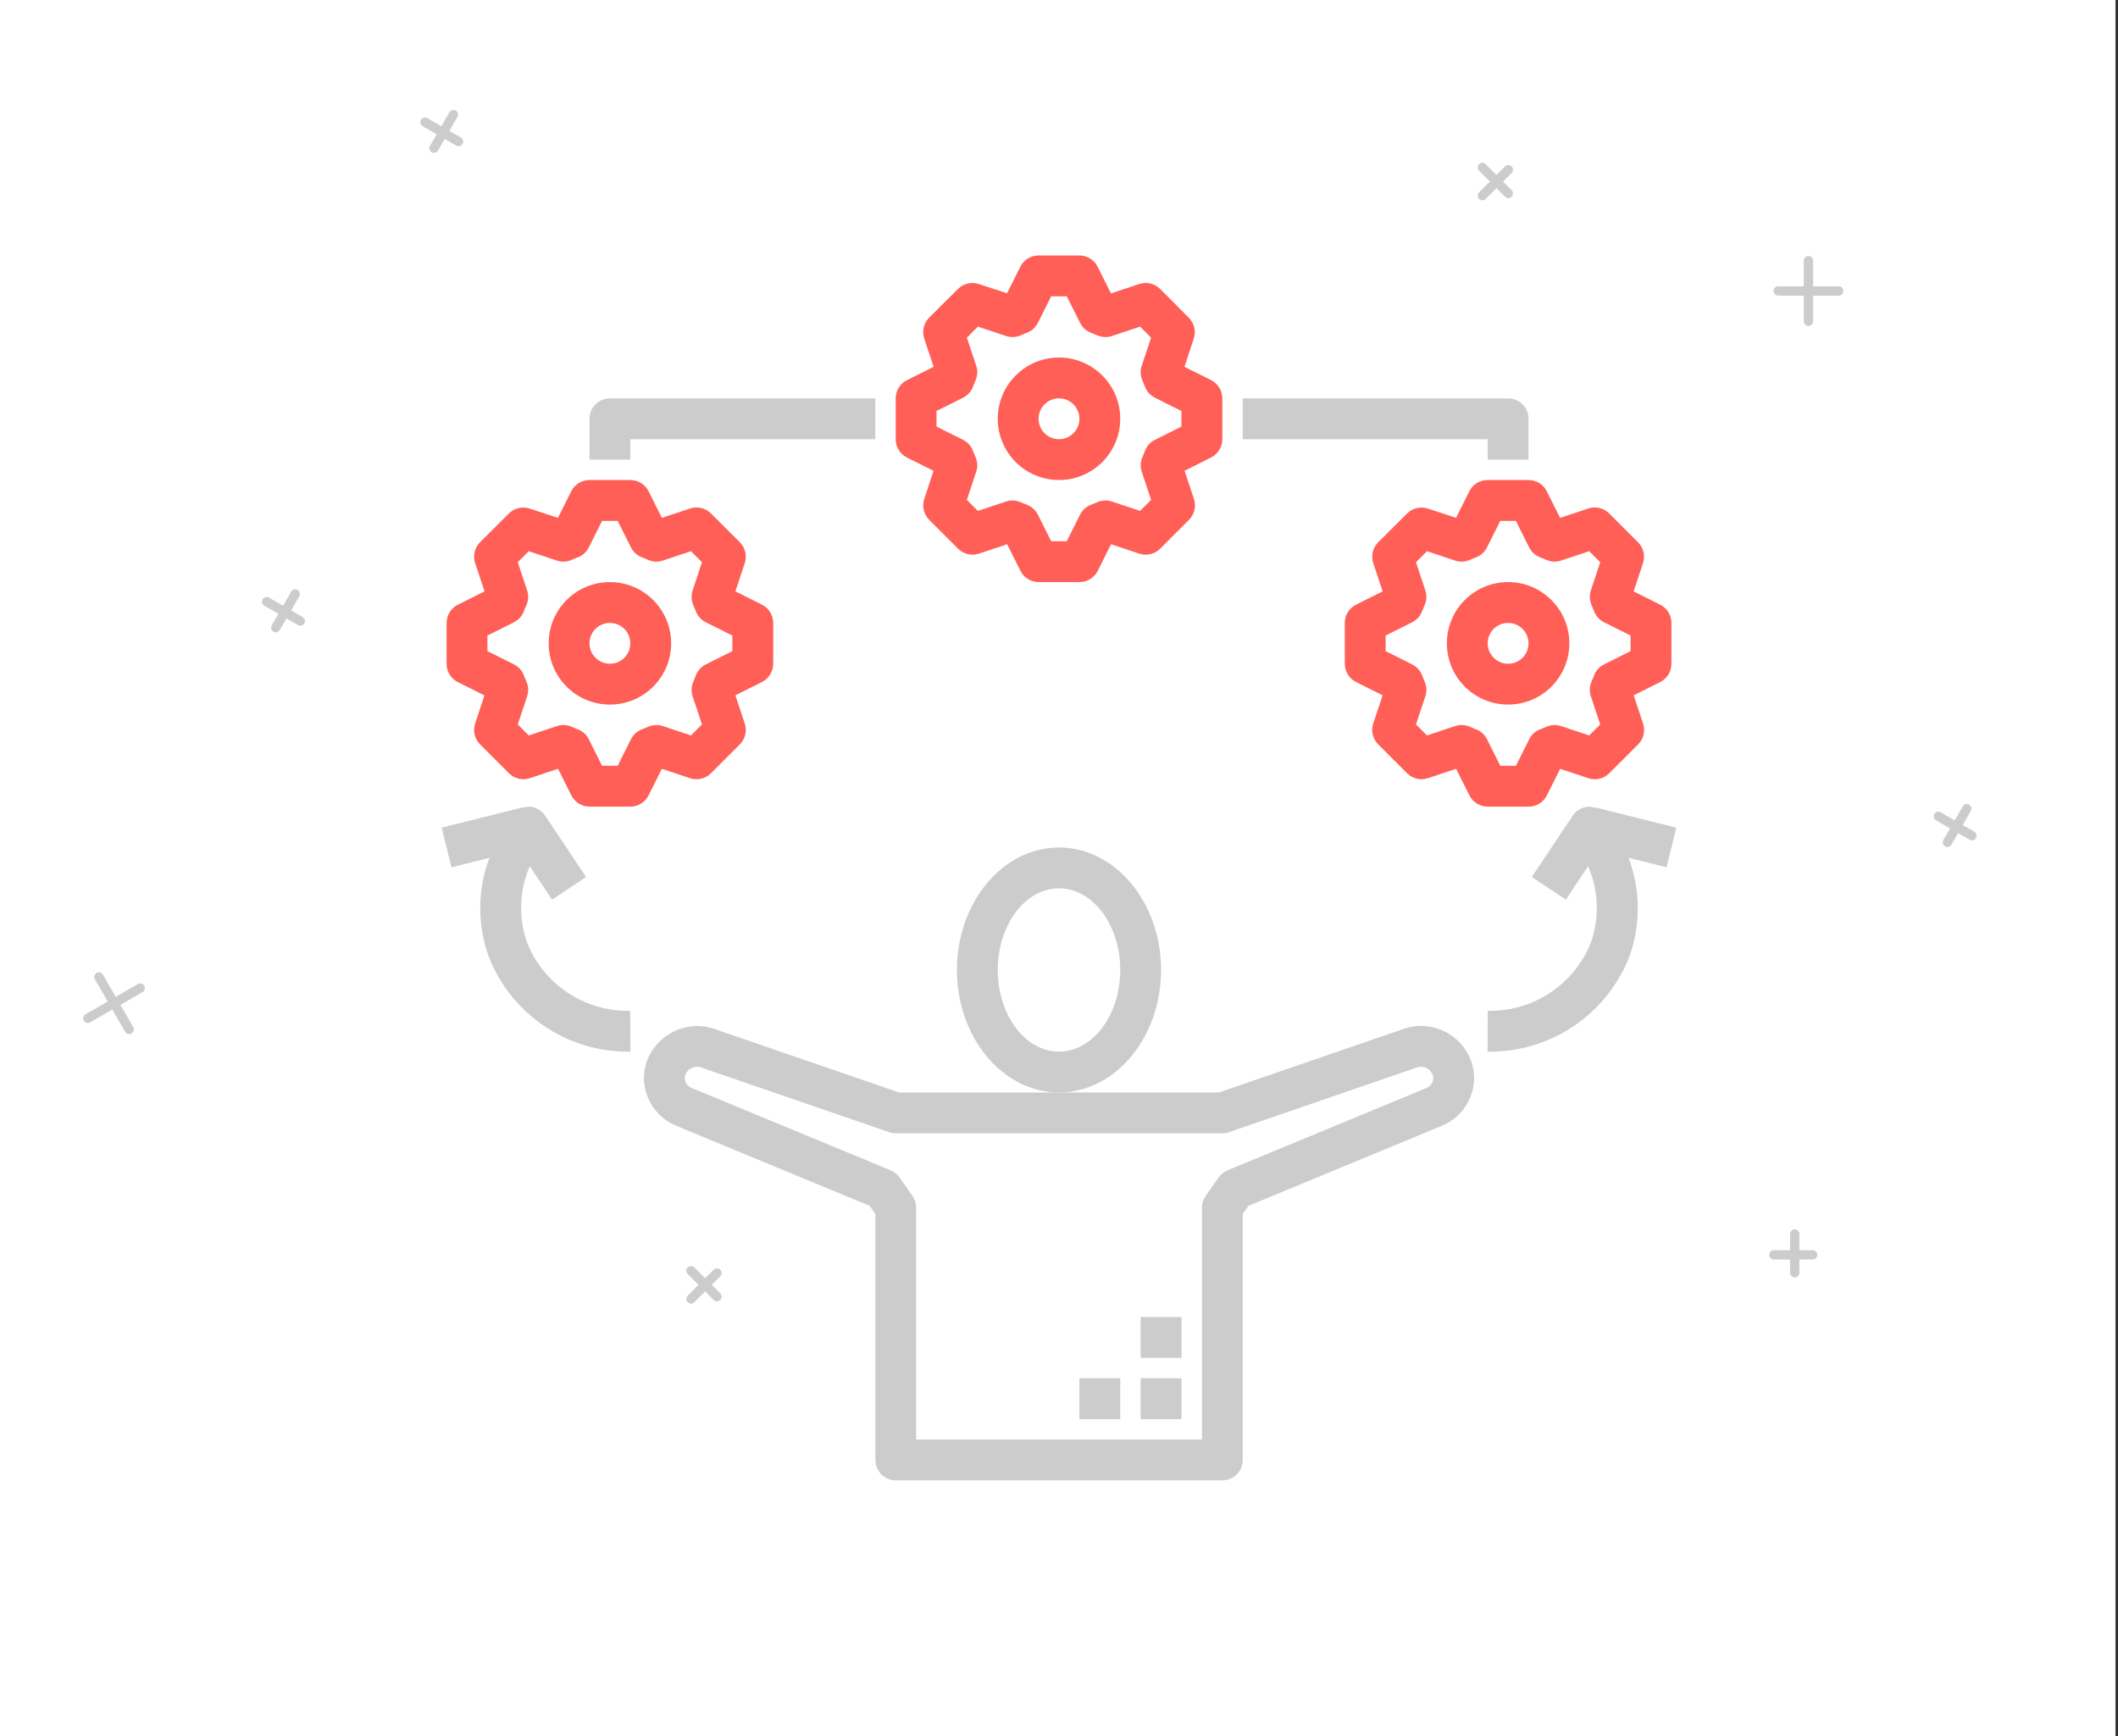 <svg width="455" height="373" viewBox="0 0 455 373" fill="none" xmlns="http://www.w3.org/2000/svg">
<rect x="0" y="0" width="455" height="373" fill="#333333" stroke="none"/>
<rect width="454.46" height="372.94" fill="white"/>
<path d="M249.426 208.365C249.426 193.853 239.589 182.052 227.499 182.052C215.407 182.052 205.572 193.853 205.572 208.365C205.572 222.874 215.407 234.677 227.499 234.677C239.589 234.677 249.426 222.874 249.426 208.365ZM227.499 225.906C220.245 225.906 214.343 218.039 214.343 208.365C214.343 198.69 220.245 190.823 227.499 190.823C234.752 190.823 240.656 198.69 240.656 208.365C240.656 218.039 234.752 225.906 227.499 225.906Z" fill="#CCCCCC"/>
<path d="M227.501 103.115C234.766 103.115 240.657 97.224 240.657 89.959C240.657 82.691 234.766 76.802 227.501 76.802C220.233 76.802 214.345 82.691 214.345 89.959C214.345 97.224 220.233 103.115 227.501 103.115ZM227.501 85.573C229.923 85.573 231.886 87.537 231.886 89.959C231.886 92.38 229.923 94.344 227.501 94.344C225.079 94.344 223.116 92.38 223.116 89.959C223.116 87.537 225.079 85.573 227.501 85.573Z" fill="#FF5F57"/>
<path d="M194.841 98.29L200.543 101.14L198.556 107.175C198.029 108.751 198.438 110.489 199.612 111.665L205.817 117.866C206.993 119.04 208.73 119.449 210.303 118.924L216.361 116.911L219.211 122.611C219.95 124.093 221.46 125.033 223.115 125.042H231.886C233.556 125.05 235.085 124.11 235.832 122.616L238.682 116.916L244.738 118.928C246.314 119.453 248.051 119.044 249.224 117.871L255.43 111.669C256.605 110.494 257.014 108.755 256.487 107.179L254.475 101.128L260.175 98.273C261.657 97.524 262.588 96.003 262.584 94.344V85.573C262.584 83.909 261.644 82.391 260.158 81.648L254.457 78.796L256.442 72.74C256.971 71.164 256.56 69.425 255.387 68.25L249.203 62.049C248.023 60.884 246.288 60.483 244.717 61.014L238.661 63.027L235.811 57.325C235.074 55.828 233.554 54.88 231.886 54.875H223.115C221.451 54.873 219.933 55.813 219.19 57.299L216.338 63.002L210.282 61.014C208.708 60.488 206.972 60.899 205.796 62.07L199.59 68.25C198.423 69.43 198.023 71.168 198.556 72.74L200.569 78.796L194.867 81.648C193.37 82.382 192.421 83.905 192.417 85.573V94.344C192.406 96.014 193.346 97.543 194.841 98.29ZM201.188 88.282L206.888 85.432C207.875 84.937 208.64 84.089 209.027 83.055C209.19 82.616 209.366 82.177 209.554 81.77C210.01 80.766 210.068 79.627 209.717 78.582L207.704 72.535L210.072 70.166L216.119 72.183C217.173 72.537 218.323 72.475 219.333 72.012C219.738 71.824 220.154 71.657 220.58 71.5C221.62 71.111 222.473 70.344 222.969 69.35L225.819 63.65H229.171L232.021 69.35C232.517 70.344 233.372 71.111 234.41 71.5C234.849 71.657 235.252 71.824 235.657 72.012C236.67 72.468 237.815 72.53 238.871 72.183L244.918 70.166L247.286 72.535L245.273 78.582C244.922 79.635 244.984 80.783 245.445 81.791C245.633 82.231 245.8 82.629 245.963 83.055C246.35 84.089 247.115 84.937 248.102 85.432L253.804 88.282V91.633L248.102 94.487C247.117 94.98 246.353 95.826 245.963 96.856C245.8 97.295 245.624 97.734 245.436 98.145C244.98 99.149 244.922 100.288 245.273 101.333L247.286 107.38L244.918 109.749L238.871 107.731C237.815 107.385 236.67 107.447 235.657 107.903C235.252 108.091 234.837 108.258 234.41 108.417C233.372 108.804 232.517 109.571 232.021 110.564L229.171 116.267H225.819L222.969 110.564C222.473 109.571 221.62 108.804 220.58 108.417C220.141 108.258 219.738 108.091 219.333 107.903C218.323 107.44 217.173 107.38 216.119 107.731L210.072 109.749L207.704 107.376L209.717 101.333C210.072 100.275 210.008 99.119 209.541 98.106C209.353 97.701 209.186 97.282 209.027 96.86C208.64 95.828 207.875 94.978 206.888 94.483L201.188 91.633V88.282Z" fill="#FF5F57"/>
<path d="M131.022 151.354C138.288 151.354 144.179 145.463 144.179 138.198C144.179 130.93 138.288 125.042 131.022 125.042C123.755 125.042 117.866 130.93 117.866 138.198C117.866 145.463 123.755 151.354 131.022 151.354ZM131.022 133.813C133.444 133.813 135.408 135.776 135.408 138.198C135.408 140.62 133.444 142.583 131.022 142.583C128.601 142.583 126.637 140.62 126.637 138.198C126.637 135.776 128.601 133.813 131.022 133.813Z" fill="#FF5F57"/>
<path d="M98.362 146.53L104.065 149.38L102.078 155.414C101.551 156.99 101.96 158.729 103.133 159.905L109.339 166.106C110.515 167.279 112.251 167.688 113.825 167.164L119.883 165.151L122.733 170.851C123.472 172.333 124.981 173.273 126.636 173.281H135.407C137.069 173.281 138.589 172.341 139.332 170.855L142.182 165.155L148.238 167.168C149.814 167.693 151.551 167.284 152.724 166.11L158.93 159.909C160.105 158.733 160.514 156.995 159.987 155.419L157.975 149.367L163.675 146.513C165.165 145.77 166.105 144.247 166.105 142.583V133.813C166.105 132.149 165.165 130.631 163.679 129.888L157.979 127.035L159.992 120.98C160.518 119.404 160.11 117.665 158.934 116.489L152.728 110.288C151.555 109.115 149.818 108.706 148.242 109.232L142.187 111.245L139.337 105.543C138.594 104.053 137.071 103.113 135.407 103.115H126.636C124.973 103.113 123.454 104.053 122.711 105.539L119.859 111.241L113.804 109.254C112.23 108.727 110.493 109.138 109.318 110.31L103.112 116.489C101.945 117.669 101.545 119.408 102.078 120.98L104.091 127.035L98.388 129.888C96.891 130.622 95.943 132.145 95.939 133.813V142.583C95.928 144.254 96.868 145.783 98.362 146.53ZM104.709 136.521L110.41 133.671C111.397 133.177 112.161 132.329 112.549 131.294C112.711 130.855 112.887 130.417 113.076 130.01C113.532 129.005 113.589 127.866 113.238 126.821L111.225 120.774L113.594 118.406L119.641 120.423C120.694 120.776 121.844 120.714 122.855 120.252C123.26 120.063 123.675 119.896 124.101 119.74C125.142 119.35 125.994 118.584 126.491 117.59L129.341 111.89H132.692L135.542 117.59C136.039 118.584 136.893 119.35 137.932 119.74C138.371 119.896 138.773 120.063 139.178 120.252C140.191 120.708 141.337 120.77 142.392 120.423L148.439 118.406L150.808 120.774L148.795 126.821C148.444 127.875 148.506 129.023 148.966 130.031C149.155 130.449 149.322 130.868 149.484 131.294C149.872 132.329 150.636 133.177 151.623 133.671L157.326 136.521V139.873L151.623 142.727C150.638 143.219 149.874 144.065 149.484 145.095C149.322 145.534 149.146 145.973 148.958 146.384C148.501 147.389 148.444 148.528 148.795 149.573L150.808 155.62L148.439 157.988L142.392 155.971C141.337 155.624 140.191 155.686 139.178 156.142C138.773 156.331 138.358 156.498 137.932 156.656C136.893 157.044 136.039 157.81 135.542 158.804L132.692 164.506H129.345L126.495 158.804C125.998 157.81 125.146 157.044 124.105 156.656C123.666 156.498 123.264 156.331 122.859 156.142C121.848 155.68 120.701 155.62 119.645 155.971L113.598 157.988L111.23 155.616L113.243 149.573C113.598 148.515 113.534 147.359 113.067 146.346C112.879 145.941 112.711 145.521 112.553 145.1C112.165 144.067 111.401 143.217 110.414 142.723L104.709 139.873V136.521Z" fill="#FF5F57"/>
<path d="M310.823 138.198C310.823 145.463 316.712 151.354 323.979 151.354C331.245 151.354 337.136 145.463 337.136 138.198C337.136 130.93 331.245 125.042 323.979 125.042C316.712 125.042 310.823 130.93 310.823 138.198ZM328.365 138.198C328.365 140.62 326.401 142.583 323.979 142.583C321.558 142.583 319.594 140.62 319.594 138.198C319.594 135.776 321.558 133.813 323.979 133.813C326.401 133.813 328.365 135.776 328.365 138.198Z" fill="#FF5F57"/>
<path d="M319.594 103.115C317.924 103.104 316.393 104.044 315.646 105.539L312.796 111.241L306.761 109.254C305.188 108.727 303.451 109.138 302.275 110.31L296.07 116.489C294.896 117.665 294.485 119.404 295.014 120.98L297.027 127.035L291.325 129.888C289.837 130.629 288.896 132.149 288.896 133.813V142.584C288.894 144.245 289.834 145.766 291.32 146.509L297.023 149.363L295.01 155.414C294.481 156.99 294.89 158.729 296.066 159.905L302.271 166.106C303.447 167.279 305.183 167.688 306.757 167.164L312.813 165.151L315.665 170.851C316.406 172.341 317.928 173.281 319.594 173.281H328.365C330.035 173.29 331.564 172.35 332.312 170.855L335.162 165.155L341.217 167.168C342.793 167.693 344.53 167.284 345.703 166.11L351.909 159.909C353.085 158.733 353.494 156.995 352.967 155.419L350.954 149.367L356.654 146.513C358.136 145.763 359.067 144.243 359.063 142.584V133.813C359.063 132.149 358.123 130.631 356.637 129.888L350.937 127.035L352.95 120.98C353.476 119.404 353.067 117.665 351.892 116.489L345.686 110.288C344.513 109.115 342.776 108.706 341.2 109.233L335.145 111.245L332.295 105.543C331.551 104.053 330.029 103.113 328.365 103.115H319.594ZM330.894 119.74C331.333 119.896 331.738 120.063 332.14 120.252C333.153 120.708 334.299 120.77 335.354 120.423L341.402 118.406L343.77 120.774L341.757 126.821C341.406 127.875 341.468 129.023 341.928 130.031C342.117 130.449 342.284 130.868 342.446 131.295C342.834 132.329 343.599 133.177 344.586 133.671L350.288 136.521V139.873L344.586 142.727C343.601 143.22 342.836 144.065 342.446 145.095C342.288 145.534 342.121 145.941 341.933 146.354C341.464 147.365 341.402 148.517 341.757 149.573L343.77 155.62L341.402 157.988L335.354 155.971C334.299 155.624 333.153 155.686 332.14 156.142C331.738 156.331 331.32 156.498 330.894 156.656C329.856 157.044 329.001 157.81 328.504 158.804L325.654 164.506H322.303L319.453 158.804C318.956 157.81 318.104 157.044 317.063 156.656C316.624 156.498 316.222 156.331 315.817 156.142C314.806 155.68 313.659 155.62 312.603 155.971L306.556 157.988L304.188 155.62L306.2 149.573C306.552 148.528 306.494 147.389 306.038 146.384C305.849 145.945 305.674 145.509 305.511 145.095C305.121 144.065 304.357 143.22 303.372 142.727L297.667 139.873V136.521L303.367 133.671C304.355 133.177 305.119 132.329 305.507 131.295C305.674 130.856 305.849 130.417 306.038 130.005C306.487 129.001 306.545 127.864 306.196 126.821L304.183 120.774L306.552 118.406L312.599 120.423C313.652 120.776 314.802 120.714 315.813 120.252C316.218 120.063 316.633 119.896 317.059 119.74C318.1 119.35 318.952 118.584 319.449 117.59L322.299 111.89H325.65L328.5 117.59C328.997 118.584 329.853 119.352 330.894 119.74Z" fill="#FF5F57"/>
<path d="M301.049 221.191L261.852 234.677H193.15L154.214 221.292C148.482 218.917 141.898 221.5 139.304 227.138C138.679 228.534 138.352 230.043 138.341 231.572C138.377 236.097 141.133 240.157 145.326 241.859L186.816 259.028L188.054 260.782V313.615C188.054 316.037 190.017 318 192.439 318H262.584C265.006 318 266.97 316.037 266.97 313.615V260.782L268.205 259.028L309.704 241.855C312.528 240.703 314.76 238.452 315.888 235.619C316.986 232.874 316.92 229.799 315.704 227.103C313.173 221.542 306.727 218.943 301.049 221.191ZM307.753 232.384C307.49 233.009 306.987 233.504 306.355 233.756L263.689 251.412C262.923 251.731 262.261 252.26 261.781 252.936L259.015 256.885C258.49 257.621 258.21 258.506 258.212 259.409V309.229H196.803V259.392C196.803 258.489 196.522 257.604 196 256.866L193.233 252.919C192.752 252.242 192.092 251.714 191.326 251.395L148.677 233.746C147.75 233.41 147.12 232.54 147.088 231.553C147.101 231.251 147.174 230.951 147.304 230.677C147.647 230.013 148.24 229.512 148.953 229.288C149.666 229.063 150.439 229.129 151.101 229.476L191.009 243.202C191.463 243.358 191.938 243.442 192.418 243.448H262.584C263.068 243.446 263.55 243.367 264.008 243.21L304.158 229.384C305.498 228.804 307.059 229.382 307.695 230.699C307.942 231.23 307.963 231.838 307.753 232.384Z" fill="#CCCCCC"/>
<path d="M245.042 296.073H253.813V304.844H245.042V296.073Z" fill="#CCCCCC"/>
<path d="M231.886 296.073H240.657V304.844H231.886V296.073Z" fill="#CCCCCC"/>
<path d="M245.042 282.917H253.813V291.687H245.042V282.917Z" fill="#CCCCCC"/>
<path d="M135.214 217.136C125.535 217.288 116.773 211.44 113.203 202.444C111.334 197.106 111.555 191.26 113.816 186.078L118.602 193.256L125.899 188.388L117.129 175.232C116.347 174.059 115.049 173.333 113.64 173.281C113.233 173.309 112.831 173.393 112.443 173.53L112.418 173.412L94.876 177.797L96.998 186.305L105.146 184.271C102.559 191.104 102.505 198.639 104.994 205.508C109.85 217.928 121.88 226.048 135.214 225.906H135.437L135.375 217.136H135.214Z" fill="#CCCCCC"/>
<path d="M360.123 177.797L342.582 173.412L342.552 173.53C342.166 173.395 341.766 173.309 341.359 173.281C339.944 173.326 338.635 174.052 337.849 175.232L329.079 188.388L336.376 193.256L341.162 186.078C343.423 191.262 343.644 197.11 341.774 202.448C338.205 211.433 329.455 217.279 319.787 217.136H319.625L319.562 225.906H319.787C333.121 226.052 345.155 217.932 350.016 205.512C352.502 198.641 352.449 191.106 349.862 184.271L358.001 186.305L360.123 177.797Z" fill="#CCCCCC"/>
<path d="M135.408 94.344H188.033V85.573H131.022C128.6 85.573 126.637 87.537 126.637 89.959V98.729H135.408V94.344Z" fill="#CCCCCC"/>
<path d="M319.595 98.729H328.366V89.959C328.366 87.537 326.402 85.573 323.98 85.573H266.97V94.344H319.595V98.729Z" fill="#CCCCCC"/>
<line x1="388.5" y1="56" x2="388.5" y2="69" stroke="#CCCCCC" stroke-width="2" stroke-linecap="round"/>
<line x1="395" y1="62.5" x2="382" y2="62.5" stroke="#CCCCCC" stroke-width="2" stroke-linecap="round"/>
<line x1="148.447" y1="272.967" x2="154.033" y2="278.552" stroke="#CCCCCC" stroke-width="2" stroke-linecap="round"/>
<line x1="154.033" y1="273.447" x2="148.448" y2="279.033" stroke="#CCCCCC" stroke-width="2" stroke-linecap="round"/>
<line x1="318.447" y1="35.967" x2="324.033" y2="41.552" stroke="#CCCCCC" stroke-width="2" stroke-linecap="round"/>
<line x1="324.033" y1="36.447" x2="318.448" y2="42.033" stroke="#CCCCCC" stroke-width="2" stroke-linecap="round"/>
<line x1="21.25" y1="209.871" x2="27.75" y2="221.129" stroke="#CCCCCC" stroke-width="2" stroke-linecap="round"/>
<line x1="30.129" y1="212.25" x2="18.871" y2="218.75" stroke="#CCCCCC" stroke-width="2" stroke-linecap="round"/>
<line x1="385.556" y1="265.077" x2="385.556" y2="273.413" stroke="#CCCCCC" stroke-width="2" stroke-linecap="round"/>
<line x1="389.413" y1="269.556" x2="381.077" y2="269.556" stroke="#CCCCCC" stroke-width="2" stroke-linecap="round"/>
<line x1="422.521" y1="173.714" x2="418.353" y2="180.933" stroke="#CCCCCC" stroke-width="2" stroke-linecap="round"/>
<line x1="423.622" y1="179.521" x2="416.403" y2="175.353" stroke="#CCCCCC" stroke-width="2" stroke-linecap="round"/>
<line x1="63.413" y1="127.606" x2="59.245" y2="134.825" stroke="#CCCCCC" stroke-width="2" stroke-linecap="round"/>
<line x1="64.514" y1="133.413" x2="57.294" y2="129.245" stroke="#CCCCCC" stroke-width="2" stroke-linecap="round"/>
<line x1="97.413" y1="24.605" x2="93.245" y2="31.825" stroke="#CCCCCC" stroke-width="2" stroke-linecap="round"/>
<line x1="98.514" y1="30.413" x2="91.294" y2="26.245" stroke="#CCCCCC" stroke-width="2" stroke-linecap="round"/>
</svg>
